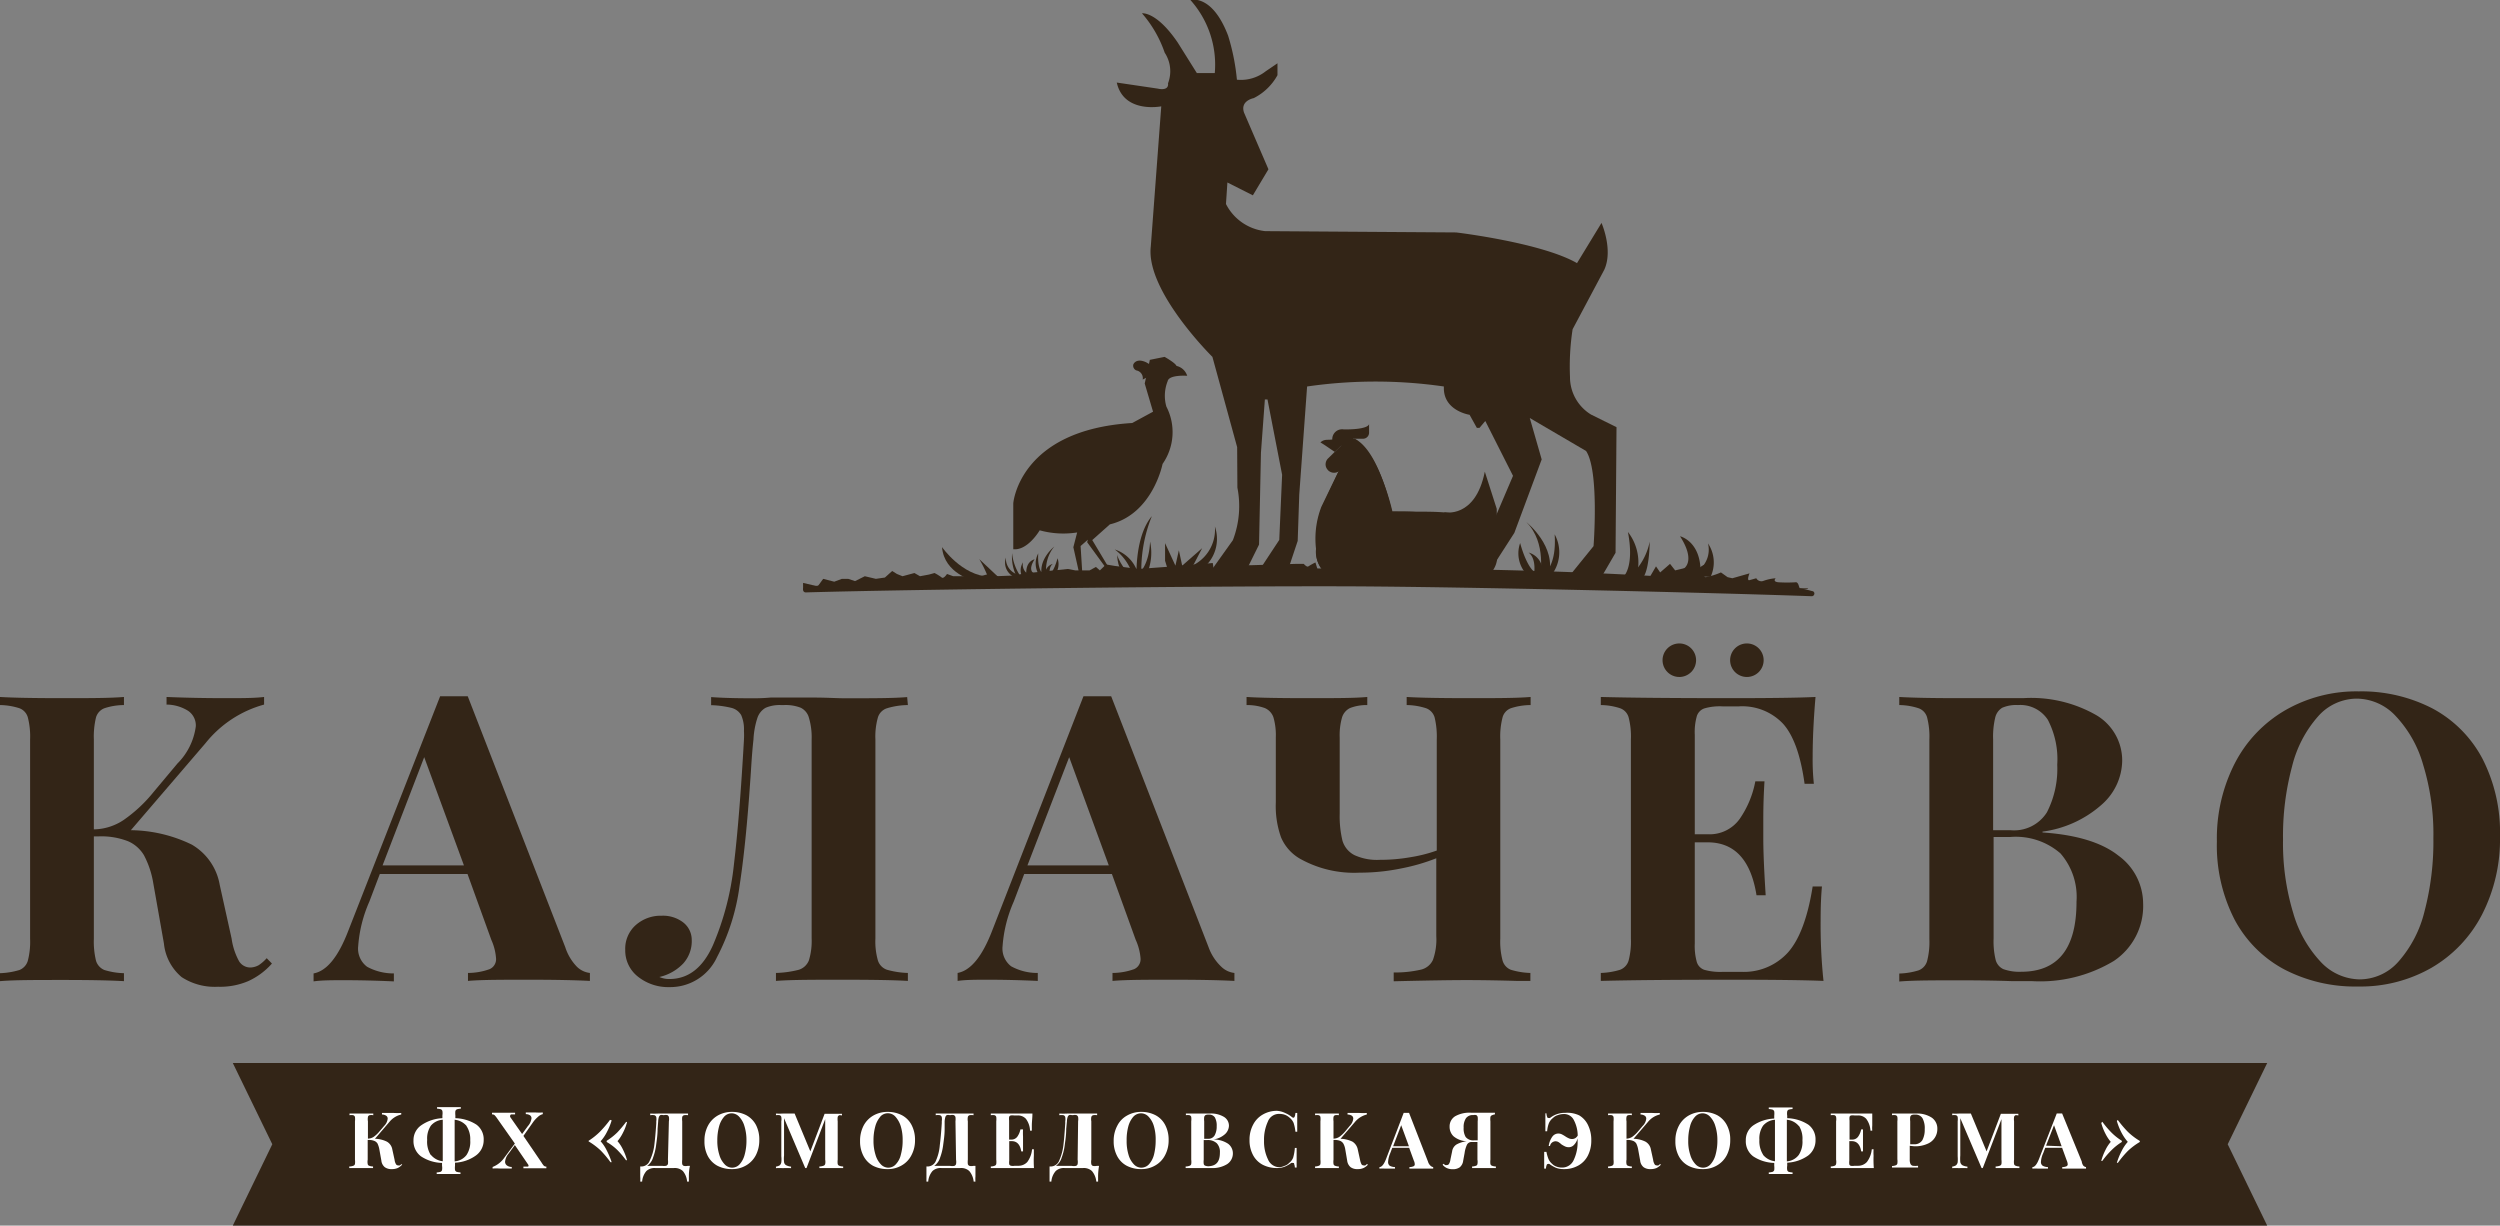<?xml version="1.0" encoding="UTF-8"?> <svg xmlns="http://www.w3.org/2000/svg" viewBox="0 0 210.16 103.03"><rect x="0" y="0" width="210.16" height="103.03" fill="#808080" stroke="none"/> <defs> <style>.cls-1{fill:#332517;}.cls-2{fill:#fff;}</style> </defs> <title>Dark</title> <g id="Layer_2" data-name="Layer 2"> <g id="Layer_1-2" data-name="Layer 1"> <path class="cls-1" d="M93,46v0Z"></path> <path class="cls-1" d="M124.77,45.94s0,0,0,0,0,0,0,0l0,0h0S124.77,45.94,124.77,45.94Z"></path> <path class="cls-1" d="M126.11,46v0a0,0,0,0,1,0,0Z"></path> <path class="cls-1" d="M124.15,45.94h0s0,0,0,0Z"></path> <path class="cls-1" d="M131.87,46.23h0l0,0S131.87,46.22,131.87,46.23Z"></path> <path class="cls-1" d="M109,48.88h0a.22.22,0,0,0,0-.11A.4.4,0,0,0,109,48.88Z"></path> <path class="cls-1" d="M109.35,48.85v0h0A0,0,0,0,1,109.35,48.85Z"></path> <path class="cls-1" d="M111,48.88Z"></path> <path class="cls-1" d="M120.77,48.83Z"></path> <path class="cls-1" d="M91.62,48.91v0s0,0,0,0Z"></path> <path class="cls-1" d="M126.53,48.82a.06.06,0,0,1,0,0s0,0,0,0l0,0h0S126.51,48.82,126.53,48.82Z"></path> <path class="cls-1" d="M128,48.83v0a.43.43,0,0,1,0,0Z"></path> <path class="cls-1" d="M125.84,48.83h0v0Z"></path> <path class="cls-1" d="M134.12,48.83h0l0,0S134.14,48.82,134.12,48.83Z"></path> <path class="cls-1" d="M90.42,48.88h0S90.42,48.87,90.42,48.88Z"></path> <path class="cls-1" d="M98.23,48.88h0s0,0,.08-.05Z"></path> <path class="cls-1" d="M99.8,31.59s-1.53-.11-1.64.45a3.3,3.3,0,0,0-.11,2.14A4.67,4.67,0,0,1,97.73,39s-.82,4.21-4.43,5.08l-1.48,1.32,1.61,2.69h-.21l-1.83-2.51.06-.21-.61.53L91,48.46l-.22,0L90.23,46l.32-1.24a7.47,7.47,0,0,1-3.15-.18s-1,1.72-2.22,1.59l0-3.86s.48-6.17,10-6.75l1.75-.95-.7-2.37.32-1.46v0l.11-.53L97.9,30s.9.5,1,.76A1.23,1.23,0,0,1,99.8,31.59Z"></path> <path class="cls-1" d="M96.06,31.91a.66.66,0,0,0-.53-.77h0a.43.43,0,0,1-.26-.5s.21-.59,1.09-.18c0,0,1.13.66,1.14.7Z"></path> <path class="cls-1" d="M104.64,48.21l-3,0,2-2.8a8,8,0,0,0,.38-4.42L104,37.59,101.92,30s-5.62-5.54-5.18-9.28l.88-11.78s-3.15.63-3.74-2l3.45.51s.94.25.86-.45a2.83,2.83,0,0,0-.28-2.57A9.93,9.93,0,0,0,96,1.12S97.2.93,99,3.57l1.61,2.57,1.51,0A8.15,8.15,0,0,0,100.07,0s1.82-.55,3.17,3a18.13,18.13,0,0,1,.74,3.7A3.36,3.36,0,0,0,106.39,6l1-.68,0,1a4.67,4.67,0,0,1-2,1.93s-1.16.21-.81,1.22l2.05,4.76-1.31,2.19-2.14-1.08-.12,1.81a4.21,4.21,0,0,0,3.29,2.28l16.06.11s7.15.85,10.16,2.58l2.06-3.38s1,2.27.23,3.94l-2.66,5a20.46,20.46,0,0,0-.22,4,3.69,3.69,0,0,0,1.77,3.17l2.14,1.06-.08,10.56-1.42,2.44-2.86,0,2.43-3s.49-6.35-.63-8l-4.73-2.77,1,3.48L127.3,44.8l-2.46,3.82-3.15.15,2.84-2.54L127.19,40l-2.33-4.61-.49.58h-.22l-.61-1.1s-2.27-.34-2.16-2.38a40.15,40.15,0,0,0-11.5,0l-.66,9.1-.13,3.88L108,48.74l-2.59-.12,2.13-3.23.24-5.48-1.23-6.33-.22,0L106,38.06l-.16,7.72Z"></path> <path class="cls-1" d="M125,45.09A12.7,12.7,0,0,0,118.12,43c-.36,0-.71,0-1.07,0-.06-.3-1.19-5.1-3.25-6.06l-2.67,5.68a7.56,7.56,0,0,0-.45,3.54h0a2.18,2.18,0,0,0,2.38,2.52,94.81,94.81,0,0,1,10.5.15A2.07,2.07,0,0,0,125,45.09Z"></path> <path class="cls-1" d="M111,37.19l.21.13c.3.19.56.38,1,.67l.75-.74a1.67,1.67,0,0,0-1-.3C111.55,37,111.33,36.9,111,37.19Z"></path> <path class="cls-1" d="M111.5,39.33a1,1,0,0,0,.15.21.72.72,0,0,0,1,0l1-1,.47-.47a.71.71,0,0,0,0-1,.72.72,0,0,0-1,0h0l-.17.18-1.29,1.27A.7.7,0,0,0,111.5,39.33Z"></path> <path class="cls-1" d="M113.76,36.88l.77,0a.51.51,0,0,0,.56-.48v-.06l0-.6v-.11s.08.48-2.11.47A.83.83,0,0,0,112,37l.9.55Z"></path> <path class="cls-1" d="M125,44.15c-2-1.28-4.33-1.12-6.87-1.14L117,43c-.07-.3-1.1-5.16-3.15-6.13l-2.77,5.73a7.45,7.45,0,0,0-.45,3.54h0a2.28,2.28,0,0,0,2.38,2.52c2.14.08,8.45,0,10.51.15C125.74,49.14,126.8,45.36,125,44.15Z"></path> <path class="cls-1" d="M121.41,43.06s2.61.58,3.41-3.41l1,3.12.05,3-2.59,1.87Z"></path> <path class="cls-1" d="M67.75,49.8a.22.22,0,0,1-.24-.21.22.22,0,0,1,.21-.24c1.61-.18,1.58-.19,4.92-.39,20-1.06,53.47-2.17,77.76.37a10.94,10.94,0,0,1,1.94.36.2.2,0,0,1,.18.24.22.22,0,0,1-.24.19c-8.44-.3-29-.79-38.94-.83C102.08,49.25,77.24,49.53,67.75,49.8Z"></path> <polygon class="cls-1" points="98.23 48.08 97.94 47.14 97.94 45.66 98.81 47.55 99.1 46.26 99.38 47.55 101.06 46.08 99.99 48.13 98.23 48.08"></polygon> <path class="cls-1" d="M22.86,81a5.94,5.94,0,0,1-2,1.48,6,6,0,0,1-2.53.47,5.1,5.1,0,0,1-3.06-.81,4.24,4.24,0,0,1-1.49-2.83l-.91-5.15a7.61,7.61,0,0,0-.76-2.25,2.89,2.89,0,0,0-1.34-1.19,6.18,6.18,0,0,0-2.48-.41H7.89v8.6a6.78,6.78,0,0,0,.18,1.85,1.22,1.22,0,0,0,.7.78,6,6,0,0,0,1.65.27v.67c-1.22-.07-2.91-.1-5.09-.1-2.41,0-4.18,0-5.33.1v-.67a6.32,6.32,0,0,0,1.64-.27,1.19,1.19,0,0,0,.7-.78,6.32,6.32,0,0,0,.19-1.85V62.17a6.4,6.4,0,0,0-.19-1.86,1.15,1.15,0,0,0-.7-.77A5.56,5.56,0,0,0,0,59.27v-.68c1.15.07,2.92.1,5.33.1,2.18,0,3.87,0,5.09-.1v.68a5.33,5.33,0,0,0-1.65.27,1.18,1.18,0,0,0-.7.77,6.86,6.86,0,0,0-.18,1.86v7.55a4.63,4.63,0,0,0,2.49-.78,12,12,0,0,0,2.53-2.36l2-2.39a5.41,5.41,0,0,0,1.55-3.13,1.48,1.48,0,0,0-.64-1.3A3.45,3.45,0,0,0,14,59.23v-.64c1.66.07,3.32.1,5,.1,1.32,0,2.39,0,3.2-.1v.64a9.52,9.52,0,0,0-4.92,3.24L11,69.79A12,12,0,0,1,16.12,71a4.87,4.87,0,0,1,2.35,3.38l1,4.52a5.55,5.55,0,0,0,.63,1.91,1.11,1.11,0,0,0,1,.52,1.55,1.55,0,0,0,.66-.2,3.48,3.48,0,0,0,.66-.58Z"></path> <path class="cls-1" d="M48.48,81.25a1.86,1.86,0,0,0,1.11.54v.67c-1.35-.07-3.06-.1-5.12-.1-2.3,0-4,0-5.13.1v-.67a5.4,5.4,0,0,0,1.82-.32.91.91,0,0,0,.54-.9A4.59,4.59,0,0,0,41.3,79l-2-5.53H31.93l-.88,2.32a11.31,11.31,0,0,0-.94,3.75,1.9,1.9,0,0,0,.75,1.73,4.62,4.62,0,0,0,2.25.56v.67c-1.53-.07-2.93-.1-4.18-.1-1,0-1.89,0-2.57.1v-.67q1.65-.3,2.9-3.54L37,58.53c.25,0,.64,0,1.18,0s.92,0,1.14,0l8.2,21.1A4.22,4.22,0,0,0,48.48,81.25ZM39,72.75l-3.34-9.1-3.5,9.1Z"></path> <path class="cls-1" d="M76.32,59.27a6.28,6.28,0,0,0-1.76.27,1.17,1.17,0,0,0-.76.77,5.93,5.93,0,0,0-.21,1.86V78.89a5.85,5.85,0,0,0,.21,1.85,1.21,1.21,0,0,0,.76.78,7.13,7.13,0,0,0,1.76.27v.67c-1.16-.07-3-.1-5.49-.1s-4.32,0-5.6.1v-.67a8.53,8.53,0,0,0,1.93-.27,1.34,1.34,0,0,0,.84-.79,5.55,5.55,0,0,0,.23-1.84V62.17A5.77,5.77,0,0,0,68,60.33a1.31,1.31,0,0,0-.7-.84,3.5,3.5,0,0,0-1.4-.22h-.24a3,3,0,0,0-1.3.23,1.54,1.54,0,0,0-.69.85,6.91,6.91,0,0,0-.33,1.82c-.07.63-.12,1.23-.16,1.82s-.07,1.13-.11,1.65q-.37,5.4-.9,8.83a17.87,17.87,0,0,1-1.9,6,4.33,4.33,0,0,1-4,2.51,4.07,4.07,0,0,1-2.63-.87,2.79,2.79,0,0,1-1.08-2.26,2.65,2.65,0,0,1,.88-2.08,3.16,3.16,0,0,1,2.19-.79,2.79,2.79,0,0,1,1.8.56A1.86,1.86,0,0,1,58.15,79a2.8,2.8,0,0,1-.72,2,4,4,0,0,1-2,1.13,2,2,0,0,0,.84.17q2.4,0,3.67-2.86a23.52,23.52,0,0,0,1.76-6.8q.47-3.91.84-10.46a7.12,7.12,0,0,0,0-.74,3,3,0,0,0-.23-1.32,1.32,1.32,0,0,0-.81-.61,8.19,8.19,0,0,0-1.72-.23v-.68c.94.07,2.1.1,3.47.1.34,0,.84,0,1.52-.06l1.45,0,2.26,0c1,0,1.89.06,2.56.06,2.31,0,4.06,0,5.22-.1Z"></path> <path class="cls-1" d="M102.65,81.25a1.88,1.88,0,0,0,1.12.54v.67c-1.35-.07-3.06-.1-5.13-.1-2.29,0-4,0-5.12.1v-.67a5.45,5.45,0,0,0,1.82-.32.91.91,0,0,0,.54-.9A4.65,4.65,0,0,0,95.47,79l-2-5.53H86.1l-.88,2.32a11.31,11.31,0,0,0-.94,3.75A1.88,1.88,0,0,0,85,81.23a4.55,4.55,0,0,0,2.24.56v.67c-1.53-.07-2.92-.1-4.18-.1-1,0-1.89,0-2.56.1v-.67q1.65-.3,2.9-3.54l7.68-19.72c.25,0,.64,0,1.18,0s.92,0,1.15,0l8.19,21.1A4.22,4.22,0,0,0,102.65,81.25Zm-9.44-8.5-3.33-9.1-3.51,9.1Z"></path> <path class="cls-1" d="M127,59.54a1.14,1.14,0,0,0-.69.77,6.4,6.4,0,0,0-.19,1.86V78.89a6.32,6.32,0,0,0,.19,1.85,1.18,1.18,0,0,0,.69.78,6.17,6.17,0,0,0,1.65.27v.67l-1.14,0c-1.71-.05-3.12-.07-4.22-.07q-2,0-6.13.1v-.74a9.7,9.7,0,0,0,2.3-.24,1.48,1.48,0,0,0,1-.82,5.1,5.1,0,0,0,.28-2V72.15a16.46,16.46,0,0,1-2.88.84,17.29,17.29,0,0,1-3.59.37,9.28,9.28,0,0,1-5-1.18,3.76,3.76,0,0,1-1.58-1.79,7.79,7.79,0,0,1-.44-2.93V62a5.43,5.43,0,0,0-.2-1.7,1.31,1.31,0,0,0-.73-.78,4.4,4.4,0,0,0-1.53-.25v-.68c1.08.07,2.79.1,5.15.1s3.92,0,5-.1v.68a3.86,3.86,0,0,0-1.45.25,1.31,1.31,0,0,0-.67.78,5.43,5.43,0,0,0-.2,1.7v6.4a8.8,8.8,0,0,0,.23,2.26,2,2,0,0,0,1,1.22,4.54,4.54,0,0,0,2.15.4,14.62,14.62,0,0,0,2.57-.22,12.24,12.24,0,0,0,2.21-.56V62.17a6.86,6.86,0,0,0-.18-1.86,1.17,1.17,0,0,0-.71-.77,5.5,5.5,0,0,0-1.64-.27v-.68c1.15.07,2.93.1,5.33.1,2.18,0,3.88,0,5.09-.1v.68A5.45,5.45,0,0,0,127,59.54Z"></path> <path class="cls-1" d="M153.29,82.46q-2.29-.1-7.72-.1-7.35,0-11,.1v-.67a6.15,6.15,0,0,0,1.63-.27,1.18,1.18,0,0,0,.71-.78,6.32,6.32,0,0,0,.19-1.85V62.17a6.4,6.4,0,0,0-.19-1.86,1.14,1.14,0,0,0-.71-.77,5.42,5.42,0,0,0-1.63-.27v-.68q3.64.1,11,.1,5,0,7.05-.1c-.16,1.87-.24,3.53-.24,5a19.34,19.34,0,0,0,.1,2.3h-.78c-.33-2.41-.94-4.09-1.82-5.06a4.72,4.72,0,0,0-3.7-1.45h-1.39a4.64,4.64,0,0,0-1.51.17,1,1,0,0,0-.64.66,4.91,4.91,0,0,0-.17,1.56v8.36h1.08a3.1,3.1,0,0,0,2.71-1.31,8.23,8.23,0,0,0,1.3-3.14h.77c-.06,1-.1,2-.1,3.17v1.62c0,1.15.07,2.74.2,4.79h-.77q-.71-4.45-4.11-4.45h-1.08v8.49a5,5,0,0,0,.17,1.57,1,1,0,0,0,.64.66,4.94,4.94,0,0,0,1.51.17h1.66a5,5,0,0,0,3.86-1.64q1.45-1.64,2.07-5.54h.78c-.07.74-.11,1.68-.11,2.83A44.92,44.92,0,0,0,153.29,82.46Z"></path> <path class="cls-1" d="M178.1,71.94a5,5,0,0,1,2.06,4,5.55,5.55,0,0,1-2.46,4.84,12,12,0,0,1-6.85,1.7q-1,0-1.65,0c-1.48-.05-2.93-.07-4.35-.07-2.31,0-4,0-5.19.1v-.67a6.15,6.15,0,0,0,1.63-.27,1.18,1.18,0,0,0,.71-.78,6.32,6.32,0,0,0,.19-1.85V62.17a6.4,6.4,0,0,0-.19-1.86,1.14,1.14,0,0,0-.71-.77,5.42,5.42,0,0,0-1.63-.27v-.68c1.15.07,2.85.1,5.12.1l3.75,0c.45,0,1,0,1.55,0a11,11,0,0,1,6.18,1.45,4.42,4.42,0,0,1,2.14,3.84,5,5,0,0,1-1.7,3.64,9.33,9.33,0,0,1-5,2.29v.07Q176,70.27,178.1,71.94ZM168.31,59.5a1.31,1.31,0,0,0-.59.85,6.91,6.91,0,0,0-.17,1.82v7.62H169a3.26,3.26,0,0,0,3.07-1.5,8,8,0,0,0,.87-4,7.19,7.19,0,0,0-.79-3.78,2.76,2.76,0,0,0-2.51-1.24A2.93,2.93,0,0,0,168.31,59.5Zm6.25,16.29a5.56,5.56,0,0,0-1.35-4.05A5.72,5.72,0,0,0,169,70.36h-1.41v8.53a6.61,6.61,0,0,0,.17,1.79,1.19,1.19,0,0,0,.65.79,4,4,0,0,0,1.5.22Q174.57,81.69,174.56,75.79Z"></path> <path class="cls-1" d="M204.51,59.57a10.17,10.17,0,0,1,4.17,4.2,13.6,13.6,0,0,1,1.48,6.55,13.86,13.86,0,0,1-1.52,6.58,11,11,0,0,1-4.23,4.45,12,12,0,0,1-6.18,1.58A12.92,12.92,0,0,1,192,81.48a10.12,10.12,0,0,1-4.16-4.19,13.64,13.64,0,0,1-1.48-6.56,13.84,13.84,0,0,1,1.51-6.57,10.94,10.94,0,0,1,4.23-4.45,12,12,0,0,1,6.19-1.59A13,13,0,0,1,204.51,59.57Zm-9.65.66a9.91,9.91,0,0,0-2.18,4.2,22.57,22.57,0,0,0-.76,6.16,20.16,20.16,0,0,0,.86,6.17,10,10,0,0,0,2.33,4.12,4.56,4.56,0,0,0,3.25,1.45,4.36,4.36,0,0,0,3.27-1.5,9.91,9.91,0,0,0,2.18-4.2,23.07,23.07,0,0,0,.75-6.17,19.91,19.91,0,0,0-.86-6.17,9.91,9.91,0,0,0-2.32-4.11,4.52,4.52,0,0,0-3.25-1.45A4.36,4.36,0,0,0,194.86,60.23Z"></path> <polygon class="cls-1" points="190.59 103.03 19.57 103.03 22.89 96.19 19.57 89.36 190.59 89.36 187.27 96.19 190.59 103.03"></polygon> <path class="cls-2" d="M33.81,97.9a1.24,1.24,0,0,1-.38.29,1.22,1.22,0,0,1-.49.09.94.94,0,0,1-.59-.16.81.81,0,0,1-.29-.55l-.18-1a2,2,0,0,0-.14-.43.56.56,0,0,0-.27-.23,1.19,1.19,0,0,0-.48-.08h-.08v1.66a1,1,0,0,0,0,.36.18.18,0,0,0,.13.15,1,1,0,0,0,.32.06v.13c-.24,0-.56,0-1,0s-.81,0-1,0v-.13A1,1,0,0,0,29.7,98a.21.21,0,0,0,.14-.15,1.48,1.48,0,0,0,0-.36V94.26a1.48,1.48,0,0,0,0-.36.21.21,0,0,0-.14-.15.82.82,0,0,0-.32,0v-.14c.22,0,.57,0,1,0s.75,0,1,0v.14a.78.78,0,0,0-.32,0,.18.18,0,0,0-.13.15,1,1,0,0,0,0,.36v1.46a.91.91,0,0,0,.48-.15,2.51,2.51,0,0,0,.49-.46l.39-.46a1,1,0,0,0,.3-.61.28.28,0,0,0-.13-.25.66.66,0,0,0-.35-.1v-.13c.32,0,.64,0,1,0a5.45,5.45,0,0,0,.62,0v.13a1.81,1.81,0,0,0-1,.63l-1.21,1.41a2.39,2.39,0,0,1,1,.24.93.93,0,0,1,.46.66l.19.87a.93.93,0,0,0,.12.37.22.22,0,0,0,.19.1.28.28,0,0,0,.13,0,.58.58,0,0,0,.13-.11Z"></path> <path class="cls-2" d="M40,97.14a3.24,3.24,0,0,1-1.75.6V98a1.6,1.6,0,0,0,0,.36.26.26,0,0,0,.14.15,1.42,1.42,0,0,0,.32.05v.13l-1,0-1,0v-.13a1.65,1.65,0,0,0,.32-.05.24.24,0,0,0,.13-.15,1.11,1.11,0,0,0,0-.36v-.24a3.35,3.35,0,0,1-1.78-.56,1.59,1.59,0,0,1-.62-1.33,1.51,1.51,0,0,1,.63-1.26A3.4,3.4,0,0,1,37.19,94v-.24a1.11,1.11,0,0,0,0-.36.24.24,0,0,0-.13-.15,1.65,1.65,0,0,0-.32-.05v-.13c.22,0,.57,0,1,0s.75,0,1,0v.13a1.42,1.42,0,0,0-.32.05.26.26,0,0,0-.14.15,1.6,1.6,0,0,0,0,.36V94a3.43,3.43,0,0,1,1.77.54,1.52,1.52,0,0,1,.61,1.29A1.58,1.58,0,0,1,40,97.14Zm-3.78-.06a1.51,1.51,0,0,0,1,.54V94.13a1.42,1.42,0,0,0-1,.5,1.92,1.92,0,0,0-.31,1.19A2.13,2.13,0,0,0,36.2,97.08Zm3-2.43a1.51,1.51,0,0,0-1-.52v3.5a1.39,1.39,0,0,0,1-.54,2,2,0,0,0,.31-1.23A2,2,0,0,0,39.21,94.65Z"></path> <path class="cls-2" d="M45.72,98a.33.33,0,0,0,.21.07v.14l-.89,0-.92,0H44v-.14l.33,0c.06,0,.1,0,.1-.09a.21.21,0,0,0-.05-.11l-1.1-1.61-.52.71a1.25,1.25,0,0,0-.3.68.38.38,0,0,0,.15.32.69.69,0,0,0,.41.13v.13c-.25,0-.6,0-1,0a5,5,0,0,0-.61,0v-.13a2.15,2.15,0,0,0,1-.8l.87-1.17L41.78,94a1.87,1.87,0,0,0-.21-.26.33.33,0,0,0-.21-.06v-.14h.13l.81,0c.37,0,.71,0,1,0v.14l-.32,0a.11.11,0,0,0-.09.1.17.17,0,0,0,0,.12l1,1.43.48-.66a1.19,1.19,0,0,0,.31-.66.3.3,0,0,0-.12-.25.62.62,0,0,0-.36-.1v-.14c.25,0,.53,0,.83,0a4.9,4.9,0,0,0,.6,0v.14a.91.91,0,0,0-.42.24,2.44,2.44,0,0,0-.4.44L44,95.49l1.52,2.23A1.87,1.87,0,0,0,45.72,98Z"></path> <path class="cls-2" d="M51.42,94.18a5.31,5.31,0,0,1-.41,1,3.56,3.56,0,0,1-.52.76,3.32,3.32,0,0,1,.51.76,6.64,6.64,0,0,1,.42,1l-.1,0a8.39,8.39,0,0,0-.84-1,5.89,5.89,0,0,0-1-.75V95.9a5.76,5.76,0,0,0,.95-.76,9.51,9.51,0,0,0,.85-1Zm1.29.16a4.3,4.3,0,0,1-.35.9,3.43,3.43,0,0,1-.45.69,2.94,2.94,0,0,1,.45.69,4.61,4.61,0,0,1,.35.91l-.09,0a7,7,0,0,0-.77-.9A4.48,4.48,0,0,0,51,96V95.9a5.35,5.35,0,0,0,.88-.69,8.92,8.92,0,0,0,.76-.91Z"></path> <path class="cls-2" d="M57.91,98.9c0,.18,0,.32,0,.43h-.15a1.54,1.54,0,0,0-.36-.89,1,1,0,0,0-.75-.25H55.08a1,1,0,0,0-.74.25,1.54,1.54,0,0,0-.36.89h-.16a2.62,2.62,0,0,0,0-.43c0-.24,0-.53,0-.84h.12a.76.76,0,0,0,.69-.52A4.14,4.14,0,0,0,55,96.3c.06-.48.12-1.11.17-1.88v-.16a1.13,1.13,0,0,0,0-.35.26.26,0,0,0-.15-.16,1,1,0,0,0-.36,0v-.14a6.64,6.64,0,0,0,.67,0h1.51c.45,0,.79,0,1,0v.14a.94.94,0,0,0-.34,0,.22.22,0,0,0-.15.15,1.48,1.48,0,0,0,0,.36v3.23a1.64,1.64,0,0,0,0,.37.23.23,0,0,0,.14.15.8.8,0,0,0,.31,0H58C57.92,98.37,57.91,98.66,57.91,98.9Zm-1.68-4.64a1.06,1.06,0,0,0,0-.36.24.24,0,0,0-.13-.16.7.7,0,0,0-.27,0h-.09a.5.5,0,0,0-.23,0,.34.34,0,0,0-.12.16,1.32,1.32,0,0,0-.06.36l-.05.64c0,.56-.08,1-.13,1.41a4.75,4.75,0,0,1-.25,1,1.31,1.31,0,0,1-.5.7H55.7A1,1,0,0,0,56,98a.25.25,0,0,0,.15-.15,1.52,1.52,0,0,0,0-.37Z"></path> <path class="cls-2" d="M62.74,93.75a2,2,0,0,1,.81.82,2.65,2.65,0,0,1,.28,1.27,2.73,2.73,0,0,1-.29,1.27,2.13,2.13,0,0,1-.82.86,2.28,2.28,0,0,1-1.2.31A2.6,2.6,0,0,1,60.31,98a2,2,0,0,1-.81-.82,2.61,2.61,0,0,1-.28-1.26,2.66,2.66,0,0,1,.29-1.28,2.13,2.13,0,0,1,.82-.86,2.38,2.38,0,0,1,1.2-.31A2.6,2.6,0,0,1,62.74,93.75Zm-1.87.13a2.06,2.06,0,0,0-.42.81,4.38,4.38,0,0,0-.15,1.2,3.88,3.88,0,0,0,.17,1.19,1.91,1.91,0,0,0,.45.8.87.87,0,0,0,.63.28.85.85,0,0,0,.63-.29,1.93,1.93,0,0,0,.42-.81,4.38,4.38,0,0,0,.15-1.2,3.88,3.88,0,0,0-.17-1.19,1.91,1.91,0,0,0-.45-.8.87.87,0,0,0-.63-.28A.85.85,0,0,0,60.87,93.88Z"></path> <path class="cls-2" d="M70.56,93.75a.21.21,0,0,0-.14.15,1.48,1.48,0,0,0,0,.36v3.23a1.48,1.48,0,0,0,0,.36.21.21,0,0,0,.14.15,1,1,0,0,0,.32.06v.13c-.24,0-.58,0-1,0s-.81,0-1,0v-.13a1.09,1.09,0,0,0,.34-.06.22.22,0,0,0,.15-.15,1,1,0,0,0,0-.36V94.08l-1.57,4.11h-.11L65.91,94v3.13a2.61,2.61,0,0,0,0,.56.35.35,0,0,0,.17.26,1.06,1.06,0,0,0,.42.12v.13a6.77,6.77,0,0,0-.7,0,4.54,4.54,0,0,0-.57,0v-.13a.91.91,0,0,0,.32-.11.46.46,0,0,0,.13-.25,2.22,2.22,0,0,0,0-.51V94.26a1,1,0,0,0,0-.36.2.2,0,0,0-.13-.15.85.85,0,0,0-.32,0v-.14a4.54,4.54,0,0,0,.57,0c.4,0,.74,0,1,0l1.32,3.18,1.2-3.16h.46c.45,0,.79,0,1,0v.14A.78.78,0,0,0,70.56,93.75Z"></path> <path class="cls-2" d="M75.82,93.75a1.94,1.94,0,0,1,.81.82,2.65,2.65,0,0,1,.29,1.27,2.62,2.62,0,0,1-.3,1.27,2.06,2.06,0,0,1-.82.86,2.28,2.28,0,0,1-1.2.31A2.6,2.6,0,0,1,73.39,98a2,2,0,0,1-.8-.82,2.61,2.61,0,0,1-.29-1.26,2.77,2.77,0,0,1,.29-1.28,2.13,2.13,0,0,1,.82-.86,2.38,2.38,0,0,1,1.2-.31A2.57,2.57,0,0,1,75.82,93.75ZM74,93.88a2.06,2.06,0,0,0-.42.81,4.38,4.38,0,0,0-.15,1.2,3.88,3.88,0,0,0,.17,1.19,1.91,1.91,0,0,0,.45.8.87.87,0,0,0,.63.28.85.85,0,0,0,.63-.29,1.73,1.73,0,0,0,.42-.81,4.38,4.38,0,0,0,.15-1.2,3.9,3.9,0,0,0-.16-1.19,2.16,2.16,0,0,0-.45-.8.85.85,0,0,0-1.27,0Z"></path> <path class="cls-2" d="M82,98.9a2.62,2.62,0,0,0,0,.43h-.15a1.61,1.61,0,0,0-.37-.89,1,1,0,0,0-.74-.25H79.14a1,1,0,0,0-.75.25,1.54,1.54,0,0,0-.36.89h-.15c0-.11,0-.25,0-.43s0-.53,0-.84H78a.76.76,0,0,0,.69-.52A3.86,3.86,0,0,0,79,96.3c.06-.48.12-1.11.17-1.88v-.16a1.13,1.13,0,0,0,0-.35.24.24,0,0,0-.15-.16,1,1,0,0,0-.36,0v-.14c.19,0,.41,0,.67,0h1.51c.45,0,.79,0,1,0v.14a.94.94,0,0,0-.34,0,.2.2,0,0,0-.14.15,1,1,0,0,0,0,.36v3.23a1.64,1.64,0,0,0,0,.37.23.23,0,0,0,.14.15.82.82,0,0,0,.32,0H82C82,98.37,82,98.66,82,98.9Zm-1.68-4.64a1.49,1.49,0,0,0,0-.36.28.28,0,0,0-.14-.16.64.64,0,0,0-.27,0h-.09a.5.5,0,0,0-.23,0,.34.34,0,0,0-.12.16,1.89,1.89,0,0,0-.06.36l0,.64c0,.56-.08,1-.13,1.41a4.75,4.75,0,0,1-.25,1,1.31,1.31,0,0,1-.5.7h1.35a1,1,0,0,0,.34,0,.25.25,0,0,0,.15-.15,1.14,1.14,0,0,0,0-.37Z"></path> <path class="cls-2" d="M86.92,98.19c-.3,0-.8,0-1.5,0-1,0-1.66,0-2.13,0v-.13a1,1,0,0,0,.32-.06.21.21,0,0,0,.14-.15,1.48,1.48,0,0,0,0-.36V94.26a1.48,1.48,0,0,0,0-.36.21.21,0,0,0-.14-.15.82.82,0,0,0-.32,0v-.14c.47,0,1.18,0,2.13,0,.64,0,1.1,0,1.37,0,0,.37-.05.69-.05,1s0,.34,0,.44h-.15a1.78,1.78,0,0,0-.35-1,.91.91,0,0,0-.72-.28h-.27a1,1,0,0,0-.29,0,.22.22,0,0,0-.13.12,1.19,1.19,0,0,0,0,.31V95.8H85a.61.61,0,0,0,.53-.26,1.62,1.62,0,0,0,.25-.6H86a5.72,5.72,0,0,0,0,.61v.31c0,.22,0,.53,0,.93h-.15c-.09-.57-.36-.86-.8-.86h-.21v1.64a1.19,1.19,0,0,0,0,.31A.22.22,0,0,0,85,98a.71.71,0,0,0,.29,0h.32a1,1,0,0,0,.75-.32,2.12,2.12,0,0,0,.4-1.07h.15c0,.14,0,.32,0,.54A8.82,8.82,0,0,0,86.92,98.19Z"></path> <path class="cls-2" d="M92.31,98.9c0,.18,0,.32,0,.43h-.15a1.61,1.61,0,0,0-.37-.89,1,1,0,0,0-.74-.25H89.49a1,1,0,0,0-.74.25,1.54,1.54,0,0,0-.37.89h-.15c0-.11,0-.25,0-.43s0-.53,0-.84h.12a.78.78,0,0,0,.7-.52,4.46,4.46,0,0,0,.34-1.24c.06-.48.11-1.11.16-1.88l0-.16a1.06,1.06,0,0,0,0-.35.23.23,0,0,0-.14-.16,1.06,1.06,0,0,0-.36,0v-.14a6.54,6.54,0,0,0,.67,0h1.51c.45,0,.78,0,1,0v.14a.9.9,0,0,0-.34,0,.21.21,0,0,0-.15.15,1,1,0,0,0,0,.36v3.23a1.14,1.14,0,0,0,0,.37.22.22,0,0,0,.13.15.85.85,0,0,0,.32,0h.2C92.33,98.37,92.31,98.66,92.31,98.9Zm-1.68-4.64a1.11,1.11,0,0,0,0-.36.25.25,0,0,0-.14-.16.64.64,0,0,0-.27,0H90.1a.47.47,0,0,0-.23,0,.34.34,0,0,0-.12.16,1.32,1.32,0,0,0-.06.36l-.06.64c0,.56-.08,1-.13,1.41a4.75,4.75,0,0,1-.25,1,1.3,1.3,0,0,1-.49.7H90.1a.9.9,0,0,0,.34,0,.21.21,0,0,0,.15-.15,1.14,1.14,0,0,0,0-.37Z"></path> <path class="cls-2" d="M97.14,93.75a1.94,1.94,0,0,1,.81.82,2.65,2.65,0,0,1,.29,1.27,2.62,2.62,0,0,1-.3,1.27,2.06,2.06,0,0,1-.82.86,2.27,2.27,0,0,1-1.19.31A2.57,2.57,0,0,1,94.72,98a1.94,1.94,0,0,1-.81-.82,2.61,2.61,0,0,1-.29-1.26,2.66,2.66,0,0,1,.3-1.28,2,2,0,0,1,.82-.86,2.34,2.34,0,0,1,1.19-.31A2.57,2.57,0,0,1,97.14,93.75Zm-1.87.13a2.06,2.06,0,0,0-.42.81,4.39,4.39,0,0,0-.14,1.2,3.9,3.9,0,0,0,.16,1.19,1.91,1.91,0,0,0,.45.8.87.87,0,0,0,.63.28.88.88,0,0,0,.64-.29,1.93,1.93,0,0,0,.42-.81,4.82,4.82,0,0,0,.14-1.2A3.9,3.9,0,0,0,97,94.67a1.91,1.91,0,0,0-.45-.8.87.87,0,0,0-.63-.28A.88.88,0,0,0,95.27,93.88Z"></path> <path class="cls-2" d="M103.24,96.15a1,1,0,0,1,.4.77,1.07,1.07,0,0,1-.48.94,2.31,2.31,0,0,1-1.33.33h-1.16c-.45,0-.78,0-1,0v-.13A.93.93,0,0,0,100,98a.2.2,0,0,0,.14-.15,1.36,1.36,0,0,0,0-.36V94.26a1.36,1.36,0,0,0,0-.36.2.2,0,0,0-.14-.15.76.76,0,0,0-.31,0v-.14c.22,0,.55,0,1,0h1a2.09,2.09,0,0,1,1.2.28.87.87,0,0,1,.42.75,1,1,0,0,1-.33.7,1.83,1.83,0,0,1-1,.45h0A2.2,2.2,0,0,1,103.24,96.15Zm-1.9-2.41a.27.27,0,0,0-.11.16,1.49,1.49,0,0,0,0,.36v1.47h.29a.61.61,0,0,0,.59-.29,1.54,1.54,0,0,0,.17-.77,1.4,1.4,0,0,0-.15-.73.55.55,0,0,0-.49-.24A.59.59,0,0,0,101.34,93.74Zm1.21,3.15a1.05,1.05,0,0,0-.26-.78,1.09,1.09,0,0,0-.82-.27h-.28v1.65a1.33,1.33,0,0,0,0,.35.19.19,0,0,0,.12.15.74.74,0,0,0,.3.05C102.25,98,102.55,97.66,102.55,96.89Z"></path> <path class="cls-2" d="M108.07,93.58a2.27,2.27,0,0,1,.53.32.22.22,0,0,0,.13.06c.09,0,.14-.13.17-.4h.15c0,.3,0,.83,0,1.58h-.15a3.65,3.65,0,0,0-.15-.73,1.12,1.12,0,0,0-.34-.45,1.23,1.23,0,0,0-.38-.24,1.33,1.33,0,0,0-.45-.08,1,1,0,0,0-1,.65,3.62,3.62,0,0,0-.32,1.6,3.43,3.43,0,0,0,.34,1.59,1.05,1.05,0,0,0,1,.64A1.36,1.36,0,0,0,108,98a.85.85,0,0,0,.37-.24,1,1,0,0,0,.34-.45,3.9,3.9,0,0,0,.14-.81H109q0,1.18,0,1.65h-.15a.86.86,0,0,0-.06-.3c0-.06,0-.09-.1-.09a.39.39,0,0,0-.14,0,2.49,2.49,0,0,1-.56.32,1.71,1.71,0,0,1-.64.11,2.57,2.57,0,0,1-1.21-.28,1.94,1.94,0,0,1-.81-.82,2.61,2.61,0,0,1-.29-1.26,2.66,2.66,0,0,1,.3-1.28,2.06,2.06,0,0,1,.82-.86,2.37,2.37,0,0,1,1.19-.31A1.88,1.88,0,0,1,108.07,93.58Z"></path> <path class="cls-2" d="M115,97.9a1.13,1.13,0,0,1-.38.29,1.16,1.16,0,0,1-.49.09.94.94,0,0,1-.59-.16.85.85,0,0,1-.29-.55l-.17-1a1.52,1.52,0,0,0-.15-.43.58.58,0,0,0-.26-.23,1.26,1.26,0,0,0-.48-.08h-.09v1.66a1.36,1.36,0,0,0,0,.36.2.2,0,0,0,.13.15,1,1,0,0,0,.32.06v.13c-.23,0-.56,0-1,0s-.81,0-1,0v-.13a1,1,0,0,0,.31-.06.2.2,0,0,0,.14-.15,1.48,1.48,0,0,0,0-.36V94.26a1.48,1.48,0,0,0,0-.36.2.2,0,0,0-.14-.15.8.8,0,0,0-.31,0v-.14c.22,0,.56,0,1,0s.75,0,1,0v.14a.82.82,0,0,0-.32,0,.2.2,0,0,0-.13.15,1.36,1.36,0,0,0,0,.36v1.46a.94.94,0,0,0,.49-.15,2.82,2.82,0,0,0,.49-.46l.38-.46a1,1,0,0,0,.3-.61.29.29,0,0,0-.12-.25.7.7,0,0,0-.36-.1v-.13c.33,0,.65,0,1,0a5.36,5.36,0,0,0,.62,0v.13a1.89,1.89,0,0,0-1,.63l-1.21,1.41a2.48,2.48,0,0,1,1,.24,1,1,0,0,1,.45.66l.19.87a1.43,1.43,0,0,0,.12.37.22.22,0,0,0,.2.1.25.25,0,0,0,.12,0,.58.58,0,0,0,.13-.11Z"></path> <path class="cls-2" d="M120.26,98a.41.41,0,0,0,.22.11v.13c-.26,0-.59,0-1,0s-.78,0-1,0v-.13a.88.88,0,0,0,.35-.07.17.17,0,0,0,.1-.17.74.74,0,0,0-.08-.31l-.39-1.07h-1.42l-.17.45a2.18,2.18,0,0,0-.18.72.39.39,0,0,0,.14.34,1,1,0,0,0,.44.11v.13c-.3,0-.57,0-.81,0a3.63,3.63,0,0,0-.5,0v-.13c.21,0,.4-.27.56-.69L118,93.55h.45l1.59,4.09A.75.75,0,0,0,120.26,98Zm-1.82-1.64-.65-1.77-.68,1.77Z"></path> <path class="cls-2" d="M125.43,93.75a.21.21,0,0,0-.14.15,1.48,1.48,0,0,0,0,.36v3.23a1.48,1.48,0,0,0,0,.36.21.21,0,0,0,.14.15,1,1,0,0,0,.32.06v.13c-.22,0-.57,0-1,0s-.75,0-1,0v-.13a1.07,1.07,0,0,0,.32-.06.18.18,0,0,0,.13-.15,1,1,0,0,0,0-.36V96h-.48a.43.43,0,0,0-.4.23,2.39,2.39,0,0,0-.2.7l-.12.65a.84.84,0,0,1-.29.55,1,1,0,0,1-.59.16,1.21,1.21,0,0,1-.48-.09,1,1,0,0,1-.37-.29l.09-.08a.58.58,0,0,0,.13.11.25.25,0,0,0,.13,0,.21.21,0,0,0,.19-.1.93.93,0,0,0,.12-.37l.14-.67a.82.82,0,0,1,.37-.59,2.23,2.23,0,0,1,.87-.27h0a1.85,1.85,0,0,1-1.12-.42,1.09,1.09,0,0,1-.33-.8,1,1,0,0,1,.46-.88,2.45,2.45,0,0,1,1.35-.3h1c.44,0,.77,0,1,0v.14A.82.82,0,0,0,125.43,93.75Zm-2.22,1.83a.82.82,0,0,0,.73.28h.28v-1.6a1.6,1.6,0,0,0,0-.36.25.25,0,0,0-.12-.16.57.57,0,0,0-.25,0,.69.69,0,0,0-.62.27,1.34,1.34,0,0,0-.19.79A1.4,1.4,0,0,0,123.21,95.58Z"></path> <path class="cls-2" d="M132.75,93.76a1.89,1.89,0,0,1,.75.83,2.84,2.84,0,0,1,.27,1.28,2.75,2.75,0,0,1-.29,1.28,2,2,0,0,1-.8.83,2.4,2.4,0,0,1-1.22.3,1.82,1.82,0,0,1-.66-.11,2.88,2.88,0,0,1-.55-.32.2.2,0,0,0-.13,0,.11.11,0,0,0-.1.09.86.86,0,0,0-.06.3h-.15c0-.26,0-.73,0-1.41H130a2.93,2.93,0,0,0,.18.62,1.14,1.14,0,0,0,.3.39.93.93,0,0,0,.37.23,1.32,1.32,0,0,0,.44.08,1.06,1.06,0,0,0,1-.63,3.46,3.46,0,0,0,.33-1.59v-.24a1.21,1.21,0,0,1-.31.56.59.59,0,0,1-.43.19.73.73,0,0,1-.3-.06,2.21,2.21,0,0,1-.32-.18A1.73,1.73,0,0,0,131,96a.54.54,0,0,0-.25-.06.5.5,0,0,0-.27.1.46.46,0,0,0-.18.3l-.11,0a1.77,1.77,0,0,1,.3-.78.62.62,0,0,1,.5-.27.65.65,0,0,1,.29.06,2.92,2.92,0,0,1,.31.18,1.77,1.77,0,0,0,.29.16.6.6,0,0,0,.27.06.54.54,0,0,0,.27-.07.64.64,0,0,0,.21-.22,2.89,2.89,0,0,0-.33-1.31.91.91,0,0,0-.85-.5,1.46,1.46,0,0,0-.49.09,1,1,0,0,0-.41.24,1.14,1.14,0,0,0-.34.43,2.38,2.38,0,0,0-.15.69h-.15c0-.72,0-1.22,0-1.51H130a.86.86,0,0,0,.06.3c0,.06.06.09.1.09a.34.34,0,0,0,.14,0,2,2,0,0,1,1.28-.43A2.34,2.34,0,0,1,132.75,93.76Z"></path> <path class="cls-2" d="M139.63,97.9a1.24,1.24,0,0,1-.38.29,1.22,1.22,0,0,1-.49.09.94.94,0,0,1-.59-.16.81.81,0,0,1-.29-.55l-.18-1a2,2,0,0,0-.14-.43.56.56,0,0,0-.27-.23,1.19,1.19,0,0,0-.48-.08h-.08v1.66a1,1,0,0,0,0,.36.18.18,0,0,0,.13.15,1,1,0,0,0,.32.06v.13c-.24,0-.56,0-1,0s-.81,0-1,0v-.13a1,1,0,0,0,.32-.06.21.21,0,0,0,.14-.15,1.48,1.48,0,0,0,0-.36V94.26a1.48,1.48,0,0,0,0-.36.21.21,0,0,0-.14-.15.82.82,0,0,0-.32,0v-.14c.22,0,.57,0,1,0s.75,0,1,0v.14a.78.78,0,0,0-.32,0,.18.18,0,0,0-.13.15,1,1,0,0,0,0,.36v1.46a.93.93,0,0,0,.48-.15,2.51,2.51,0,0,0,.49-.46l.39-.46a1,1,0,0,0,.3-.61.28.28,0,0,0-.13-.25.66.66,0,0,0-.35-.1v-.13c.32,0,.64,0,1,0a5.45,5.45,0,0,0,.62,0v.13a1.81,1.81,0,0,0-1,.63l-1.21,1.41a2.39,2.39,0,0,1,1,.24.93.93,0,0,1,.46.66l.19.87a.93.93,0,0,0,.12.37.21.21,0,0,0,.19.1.28.28,0,0,0,.13,0,.58.58,0,0,0,.13-.11Z"></path> <path class="cls-2" d="M144.36,93.75a2,2,0,0,1,.8.82,2.54,2.54,0,0,1,.29,1.27,2.73,2.73,0,0,1-.29,1.27,2.13,2.13,0,0,1-.82.86,2.28,2.28,0,0,1-1.2.31,2.57,2.57,0,0,1-1.21-.28,1.94,1.94,0,0,1-.81-.82,2.61,2.61,0,0,1-.28-1.26,2.66,2.66,0,0,1,.29-1.28,2.13,2.13,0,0,1,.82-.86,2.38,2.38,0,0,1,1.2-.31A2.6,2.6,0,0,1,144.36,93.75Zm-1.87.13a1.83,1.83,0,0,0-.42.81,4.38,4.38,0,0,0-.15,1.2,3.6,3.6,0,0,0,.17,1.19,1.91,1.91,0,0,0,.45.8.87.87,0,0,0,.63.28.85.85,0,0,0,.63-.29,1.93,1.93,0,0,0,.42-.81,4.38,4.38,0,0,0,.15-1.2,3.88,3.88,0,0,0-.17-1.19,1.91,1.91,0,0,0-.45-.8.87.87,0,0,0-.63-.28A.85.85,0,0,0,142.49,93.88Z"></path> <path class="cls-2" d="M152,97.14a3.31,3.31,0,0,1-1.76.6V98a1.11,1.11,0,0,0,0,.36.22.22,0,0,0,.13.15,1.42,1.42,0,0,0,.32.05v.13l-1,0-1,0v-.13a1.53,1.53,0,0,0,.32-.05.26.26,0,0,0,.14-.15,1.6,1.6,0,0,0,0-.36v-.24a3.35,3.35,0,0,1-1.78-.56,1.58,1.58,0,0,1-.61-1.33,1.5,1.5,0,0,1,.62-1.26,3.4,3.4,0,0,1,1.77-.58v-.24a1.6,1.6,0,0,0,0-.36.26.26,0,0,0-.14-.15,1.53,1.53,0,0,0-.32-.05v-.13c.22,0,.57,0,1,0s.75,0,1,0v.13a1.42,1.42,0,0,0-.32.05.22.22,0,0,0-.13.15,1.11,1.11,0,0,0,0,.36V94a3.43,3.43,0,0,1,1.77.54,1.52,1.52,0,0,1,.61,1.29A1.6,1.6,0,0,1,152,97.14Zm-3.79-.06a1.51,1.51,0,0,0,1,.54V94.13a1.44,1.44,0,0,0-1,.5,1.92,1.92,0,0,0-.31,1.19A2.13,2.13,0,0,0,148.22,97.08Zm3-2.43a1.49,1.49,0,0,0-1-.52v3.5a1.39,1.39,0,0,0,1-.54,2,2,0,0,0,.31-1.23A2,2,0,0,0,151.23,94.65Z"></path> <path class="cls-2" d="M157.52,98.19c-.29,0-.79,0-1.49,0-.95,0-1.66,0-2.13,0v-.13a1.07,1.07,0,0,0,.32-.06.2.2,0,0,0,.13-.15,1,1,0,0,0,0-.36V94.26a1,1,0,0,0,0-.36.2.2,0,0,0-.13-.15.85.85,0,0,0-.32,0v-.14c.47,0,1.18,0,2.13,0,.64,0,1.09,0,1.36,0,0,.37,0,.69,0,1a2.63,2.63,0,0,0,0,.44h-.15a1.85,1.85,0,0,0-.36-1,.91.91,0,0,0-.72-.28h-.26a1.05,1.05,0,0,0-.3,0,.18.18,0,0,0-.12.12,1.19,1.19,0,0,0,0,.31V95.8h.21a.6.6,0,0,0,.52-.26,1.62,1.62,0,0,0,.25-.6h.15c0,.18,0,.38,0,.61v.31c0,.22,0,.53,0,.93h-.15c-.09-.57-.36-.86-.79-.86h-.21v1.64a1.19,1.19,0,0,0,0,.31.18.18,0,0,0,.12.12.74.74,0,0,0,.3,0h.32a1,1,0,0,0,.74-.32,2.11,2.11,0,0,0,.41-1.07h.15a4.19,4.19,0,0,0,0,.54A9.17,9.17,0,0,0,157.52,98.19Z"></path> <path class="cls-2" d="M160.54,96.32v1.14a.91.91,0,0,0,.06.38.3.3,0,0,0,.2.16,2.11,2.11,0,0,0,.44,0v.15c-.53,0-.93,0-1.19,0h-1v-.13a.93.93,0,0,0,.31-.06.2.2,0,0,0,.14-.15,1.36,1.36,0,0,0,0-.36V94.26a1.36,1.36,0,0,0,0-.36.2.2,0,0,0-.14-.15.76.76,0,0,0-.31,0v-.14c.22,0,.55,0,1,0h1a2.24,2.24,0,0,1,1.35.35,1.11,1.11,0,0,1,.46.94,1.33,1.33,0,0,1-.8,1.24,2.51,2.51,0,0,1-1.15.22Zm.15-2.58a.27.27,0,0,0-.11.16,1.49,1.49,0,0,0,0,.36v1.93h.29a.78.78,0,0,0,.73-.34,1.85,1.85,0,0,0,.2-.92,1.75,1.75,0,0,0-.19-.93.67.67,0,0,0-.62-.3A.59.59,0,0,0,160.69,93.74Z"></path> <path class="cls-2" d="M169.44,93.75a.2.2,0,0,0-.13.15,1.36,1.36,0,0,0,0,.36v3.23a1.36,1.36,0,0,0,0,.36.2.2,0,0,0,.14.15.93.93,0,0,0,.31.06v.13c-.24,0-.58,0-1,0s-.81,0-1,0v-.13a1.16,1.16,0,0,0,.34-.06.22.22,0,0,0,.15-.15,1.48,1.48,0,0,0,0-.36V94.08l-1.57,4.11h-.1L164.79,94v3.13a3.5,3.5,0,0,0,0,.56.41.41,0,0,0,.17.26,1.12,1.12,0,0,0,.43.12v.13a7,7,0,0,0-.71,0,4.54,4.54,0,0,0-.57,0v-.13a.84.84,0,0,0,.32-.11.47.47,0,0,0,.14-.25,3.21,3.21,0,0,0,0-.51V94.26a1.48,1.48,0,0,0,0-.36.21.21,0,0,0-.14-.15.82.82,0,0,0-.32,0v-.14a4.54,4.54,0,0,0,.57,0c.4,0,.75,0,1,0l1.32,3.18,1.2-3.16h.47c.44,0,.78,0,1,0v.14A.82.82,0,0,0,169.44,93.75Z"></path> <path class="cls-2" d="M175.14,98a.41.41,0,0,0,.22.11v.13c-.26,0-.59,0-1,0s-.78,0-1,0v-.13a.9.9,0,0,0,.36-.07.18.18,0,0,0,.1-.17.94.94,0,0,0-.08-.31l-.39-1.07h-1.42l-.17.45a2,2,0,0,0-.19.72.37.37,0,0,0,.15.34.94.94,0,0,0,.44.11v.13c-.3,0-.57,0-.81,0a3.63,3.63,0,0,0-.5,0v-.13c.21,0,.4-.27.56-.69l1.49-3.82h.45L175,97.64A.75.75,0,0,0,175.14,98Zm-1.83-1.64-.64-1.77L172,96.31Z"></path> <path class="cls-2" d="M176.73,94.3a7.84,7.84,0,0,0,.77.91,4.89,4.89,0,0,0,.87.69V96a4.8,4.8,0,0,0-.87.69,7,7,0,0,0-.77.9l-.09,0a4.61,4.61,0,0,1,.35-.91,2.94,2.94,0,0,1,.45-.69,3.43,3.43,0,0,1-.45-.69,4.3,4.3,0,0,1-.35-.9Zm1.3-.15a9.51,9.51,0,0,0,.85,1,5.44,5.44,0,0,0,1,.76V96a5.57,5.57,0,0,0-1,.75,8.39,8.39,0,0,0-.84,1l-.09,0a5.69,5.69,0,0,1,.41-1,3.32,3.32,0,0,1,.51-.76,4,4,0,0,1-.52-.76,5.26,5.26,0,0,1-.4-1Z"></path> <circle class="cls-1" cx="141.17" cy="55.5" r="1.41"></circle> <circle class="cls-1" cx="146.85" cy="55.5" r="1.41"></circle> <path class="cls-1" d="M95.54,48.39s-.14-3.31,1.29-5a12.16,12.16,0,0,0-.88,5Z"></path> <path class="cls-1" d="M95.29,48.61a4.21,4.21,0,0,0-1.58-2.42,3,3,0,0,1,2,2.2Z"></path> <path class="cls-1" d="M95.68,48.25s.9-.59,1-2.72a4.44,4.44,0,0,1-.27,2.72Z"></path> <path class="cls-1" d="M95,48.13l-.53.1s-.49-.28-.57-1.62C93.86,46.61,94.41,48,95,48.13Z"></path> <path class="cls-1" d="M128.54,48.48a2.59,2.59,0,0,1-.75-2.83s.6,2.37,1.51,2.6Z"></path> <path class="cls-1" d="M128.93,48.45s.31-1.43-.43-2a1.6,1.6,0,0,1,1.13,1.9Z"></path> <path class="cls-1" d="M129.45,48.48s.61-2.85-1.14-4.59c0,0,2.62,2.07,1.86,4.59Z"></path> <path class="cls-1" d="M129.81,48.23s1.06-.64.88-3.31a3.12,3.12,0,0,1-.38,3.56Z"></path> <path class="cls-1" d="M141.54,47.8s1.06-.59-.31-2.72c0,0,1.61.37,1.72,2.72a2.17,2.17,0,0,0,.63-2.12,2.87,2.87,0,0,1,.22,2.81l-3-.1"></path> <path class="cls-1" d="M99.83,47.71a3.36,3.36,0,0,0,2.3-3.45,3.19,3.19,0,0,1-1.69,3.94Z"></path> <path class="cls-1" d="M88.48,48.52a1.45,1.45,0,0,0,.42-1.59s-.33,1.33-.84,1.46Z"></path> <path class="cls-1" d="M88.26,48.5s-.17-.8.25-1.1a.9.9,0,0,0-.64,1.07Z"></path> <path class="cls-1" d="M88,48.52a3.07,3.07,0,0,1,.63-2.58s-1.46,1.16-1,2.58Z"></path> <path class="cls-1" d="M87.77,48.38s-.59-.36-.49-1.86a1.76,1.76,0,0,0,.21,2Z"></path> <path class="cls-1" d="M87.13,48.39l-1.24,0A1.2,1.2,0,0,1,86,47.27a.9.9,0,0,0,.27.87c0-1,.7-1.12.7-1.12-.56.88-.13,1.12-.13,1.12"></path> <path class="cls-1" d="M85.78,48.43a4.14,4.14,0,0,1-.7-1.93,3.77,3.77,0,0,0,.36,1.93Z"></path> <path class="cls-1" d="M85.56,48.3a1.41,1.41,0,0,1-1-1.43,1.32,1.32,0,0,0,.7,1.63Z"></path> <path class="cls-1" d="M136.43,48.52s1-.74.42-3.8a4.18,4.18,0,0,1,.61,4.05Z"></path> <path class="cls-1" d="M137.06,48.39a5.22,5.22,0,0,0,1.62-2.86s0,2.92-.81,3.24Z"></path> <path class="cls-1" d="M81.89,48.82s-2.52-.57-2.7-2.83c0,0,1.67,2.42,4,2.49Z"></path> <path class="cls-1" d="M83.15,48.77A10,10,0,0,0,82.32,47l1.86,1.75Z"></path> <path class="cls-1" d="M138.68,48.52l.53-.91.35.51.83-.72.43.55.7-.17h.39s.22.63.44.42,1-1,1.05-.59-.31.91,0,.91a6.19,6.19,0,0,0,1.27-.4l.56.4.4.09,1.44-.41s-.26.64,0,.57l.57-.16a.49.49,0,0,0,.63.21,4,4,0,0,1,1-.21s-.31.3.26.34a11.86,11.86,0,0,0,1.4,0s.16-.06.26.22l.1.29H152C152.05,49.92,138.68,48.52,138.68,48.52Z"></path> <path class="cls-1" d="M67.51,49.59V49l1.23.29.46-.63.93.24.64-.24h.53l.58.19.82-.41.93.22.76-.11L75,48l.4.25.47.19,1-.27.47.27.75-.14.47-.13a4.17,4.17,0,0,1,.61.38c.16.13.44-.3.44-.3l.52.19h2.34s.93-.34,1.13-.14a1.09,1.09,0,0,0,.92.25c.27-.1,1.71-.36,1.71-.36l3.54-.36.63.12h1.19l.54-.29.33.29.52-.5.71.12,2,.26,3.09-.23,3.17-.27.06.41,2-.23h1.29L109,47.4h.6s.26.31.39.21a6.19,6.19,0,0,1,.59-.33l.41,1.33Z"></path> </g> </g> </svg> 